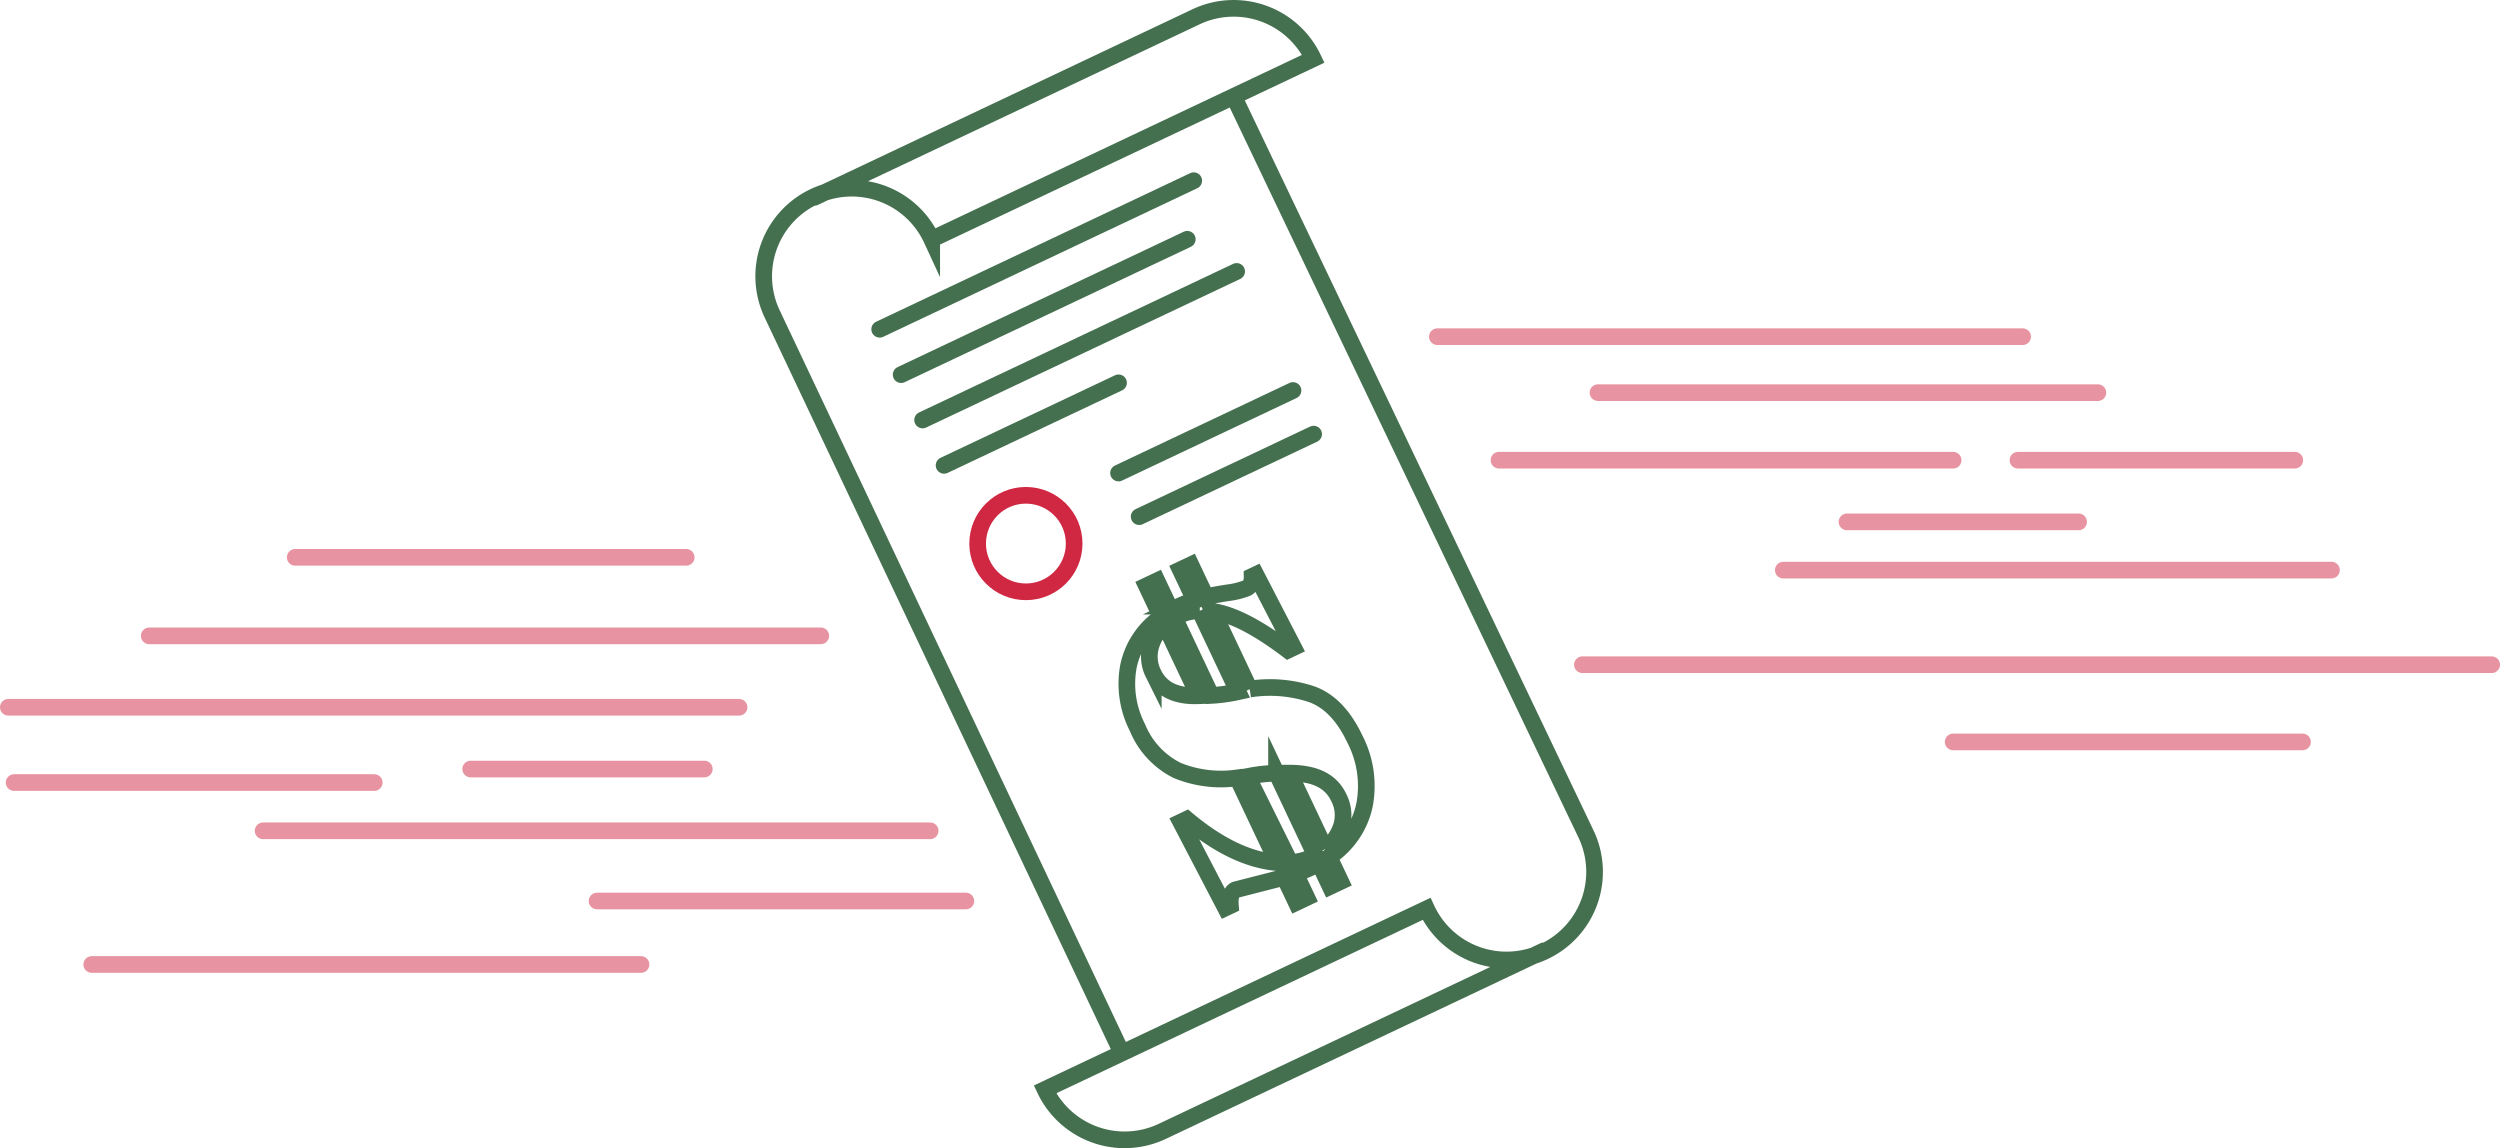 <svg xmlns="http://www.w3.org/2000/svg" id="Layer_1" width="300.125" height="137.838" data-name="Layer 1" viewBox="0 0 300.125 137.838"><defs><style>.cls-1,.cls-2{fill:none;stroke-linecap:round;stroke-miterlimit:10;stroke-width:2px}.cls-1{stroke:#447050}.cls-2{stroke:#d02843}</style></defs><path d="M101.273 24.928l45.808-21.673a10.573 10.573 0 0 1 14.079 5.035l-45.808 21.673a10.573 10.573 0 1 0-19.114 9.043l41.805 88.359" class="cls-1" transform="translate(-3.5 -1.237)"/><path d="M188.839 115.384L143.031 137.057a10.573 10.573 0 0 1-14.079-5.035L174.76 110.348a10.573 10.573 0 1 0 19.114-9.043L151.773 13.172" class="cls-1" transform="translate(-3.5 -1.237)"/><path d="M143.308 21.691l-37.703 17.838M142.533 28.723l-34.352 16.253M148.461 32.583L110.758 50.421M134.281 45.957l-20.946 9.91" class="cls-1"/><circle cx="123.159" cy="65.254" r="5.793" class="cls-2"/><path d="M134.279 56.789l20.946-9.91M136.756 62.025l20.946-9.91" class="cls-1"/><path d="M144.084 74.537l1.018-.537a11.863 11.863 0 0 1 1.827-.698l-1.733-3.662 1.266-.599 1.818 3.842q.944-.224 2.594-.48a9.32 9.32 0 0 0 2.306-.565q.654-.309.634-1.406l.452-.214 4.53 8.755-.679.321q-5.434-4.121-9.003-4.647l4.406 9.313a15.94 15.94 0 0 1 7.458.621q3.173 1.153 5.163 5.357a12.265 12.265 0 0 1 1.157 8 9.976 9.976 0 0 1-4.239 6.183l1.39 2.938-1.266.599-1.326-2.802a8.821 8.821 0 0 1-1.04.548 13.679 13.679 0 0 1-1.805.688l1.369 2.893-1.266.599-1.433-3.028-5.871 1.505q-.725.343-.6 1.889l-.588.278-5.368-10.296.723-.342q5.69 4.776 10.87 5.202l-4.812-10.171a13.914 13.914 0 0 1-7.195-.883 9.941 9.941 0 0 1-4.788-5.149 11.536 11.536 0 0 1-1.081-7.371 9.536 9.536 0 0 1 3.931-5.9l-1.775-3.751 1.266-.599zm-2.133 7.537q1.347 2.847 5.422 2.69l-4.042-8.543a5.393 5.393 0 0 0-1.716 2.748 4.51 4.51 0 0 0 .336 3.106zm6.952 2.65a20.007 20.007 0 0 0 3.22-.442l-4.596-9.714a5.453 5.453 0 0 0-2.133.401 5.226 5.226 0 0 0-.882.473zm12.165 19.397l.361-.171-4.681-9.893a19.464 19.464 0 0 0-3.209.348l-.261.048 5.114 10.326a7.09 7.09 0 0 0 2.676-.658zm3.153-7.133c-.956-2.02-2.9-2.931-5.927-2.937l4.316 9.121a5.827 5.827 0 0 0 1.94-2.799 4.542 4.542 0 0 0-.329-3.385z" class="cls-1" transform="translate(-3.5 -1.237)"/><g opacity=".5"><path d="M98.535 76.334H17.916M1 84.908h87.723M31.587 99.738h80.077M11.013 115.787h65.942M71.675 108.165h44.276M1.695 93.945h43.233M56.503 92.323h28.049" class="cls-2"/><g><path d="M172.555 40.417h70.262M191.839 47.137h60.015M179.957 55.247h54.518M214.084 68.443h65.808M242.257 55.247h33.233M221.731 62.65h27.805M189.971 79.798H299.125M234.476 89.066h41.94M35.44 66.908h46.94" class="cls-2"/></g></g></svg>